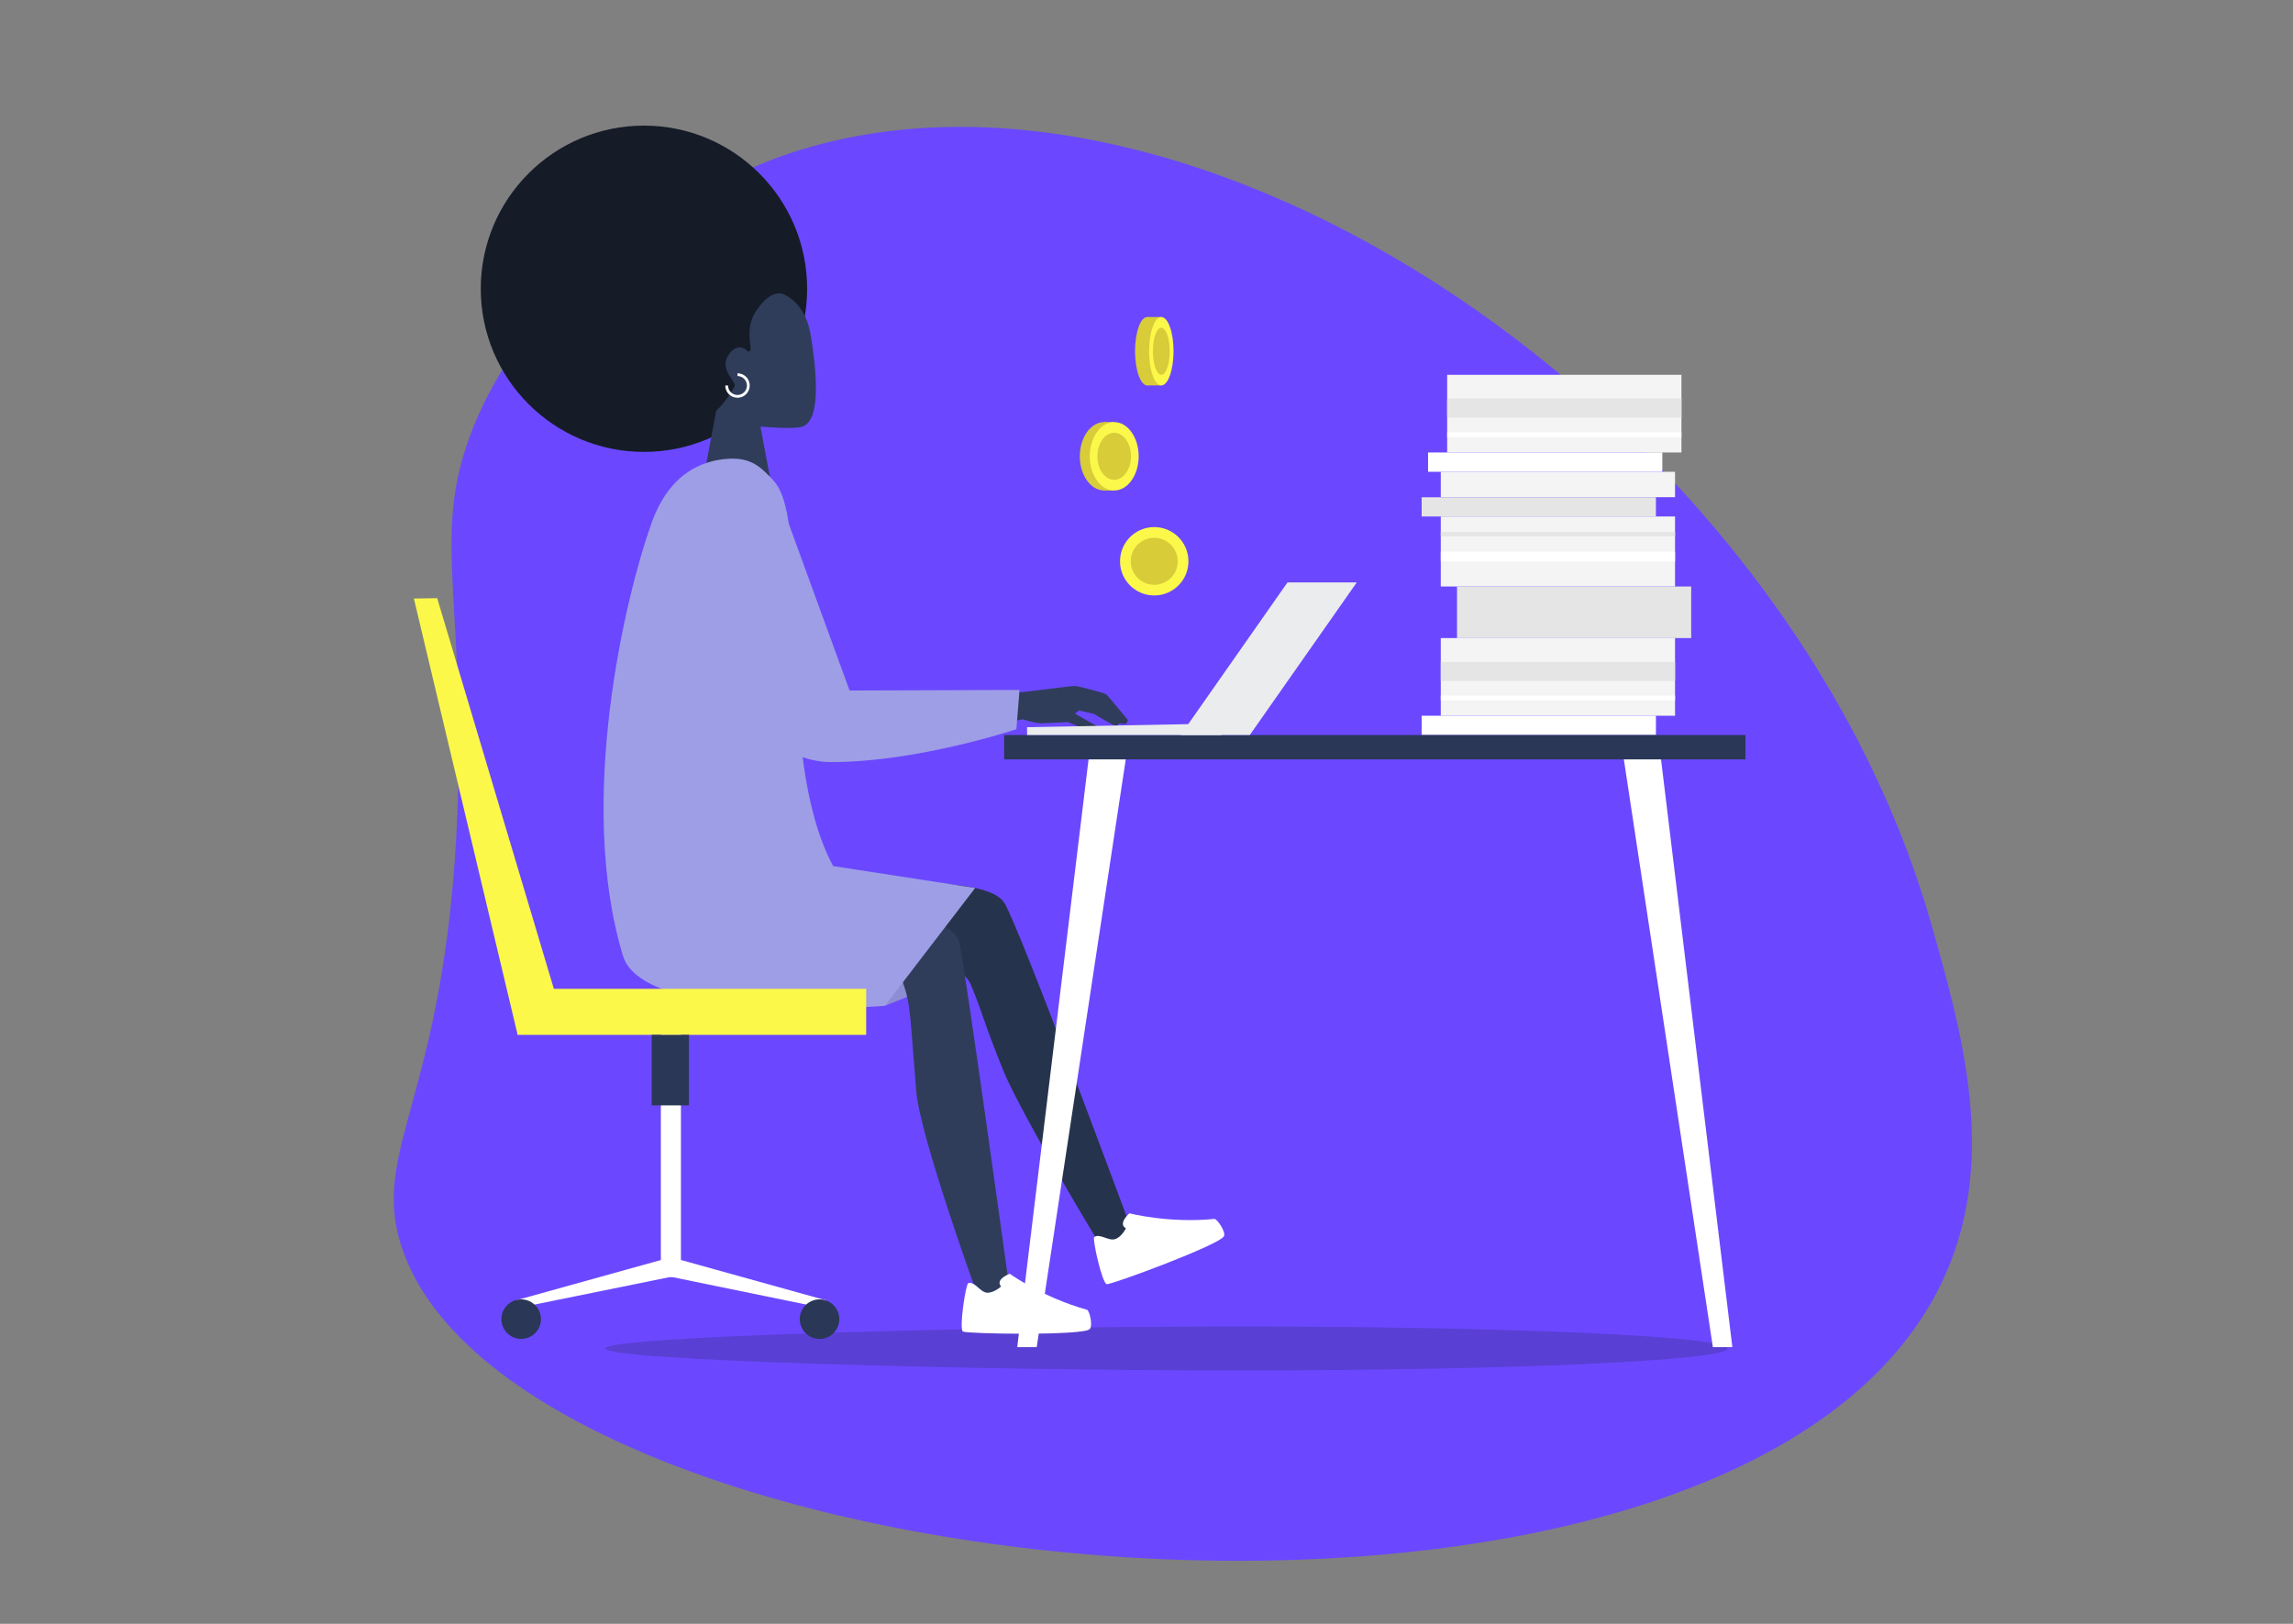 <?xml version="1.0" encoding="utf-8"?>
<!-- Generator: Adobe Illustrator 25.4.1, SVG Export Plug-In . SVG Version: 6.00 Build 0)  -->
<svg version="1.1" id="Layer_1" xmlns="http://www.w3.org/2000/svg" xmlns:xlink="http://www.w3.org/1999/xlink" x="0px" y="0px"
	 viewBox="0 0 2400 1700" style="enable-background:new 0 0 2400 1700;" xml:space="preserve">
<rect x="0" y="0" width="2400" height="1700" fill="#808080" stroke="none"/>
<style type="text/css">
	.st0{fill:#6B48FF;}
	.st1{fill:#FBF84A;}
	.st2{fill:#D8CC39;}
	.st3{opacity:0.2;fill:#151C28;}
	.st4{fill:#2F3D5B;}
	.st5{fill:#8D8DD3;}
	.st6{fill:#151C28;}
	.st7{fill:#FFFFFF;}
	.st8{fill:#26334C;}
	.st9{fill:#9E9EE6;}
	.st10{fill:#F4F4F4;}
	.st11{fill:#E5E5E5;}
	.st12{fill:#2A3756;}
	.st13{fill:#EBECED;}
</style>
<path class="st0" d="M479.7,821.1c4.8-204.7-27.6-266.4,15.9-374.3c79.6-197.6,303.3-276.9,328.2-285.4
	C1246,18.3,1868.7,432.2,2021.2,966.7c33.2,116.7,71.8,251.9,10,378.4c-221,451.6-1493.7,323.7-1611.1-40.5
	C385.9,1199.1,472.1,1145.2,479.7,821.1z"/>
<g>
	<g>
		<circle class="st1" cx="1208.1" cy="587.6" r="35.8"/>
		<path class="st2" d="M1232.7,587.6c0,13.6-11,24.6-24.6,24.6c-13.6,0-24.6-11-24.6-24.6c0-13.6,11-24.6,24.6-24.6
			C1221.7,563.1,1232.7,574.1,1232.7,587.6z"/>
	</g>
	<g>
		<rect x="1155.8" y="441.9" class="st2" width="10.4" height="15.5"/>
		<rect x="1155.8" y="494.1" class="st2" width="10.4" height="19.4"/>
		<ellipse class="st2" cx="1155.8" cy="477.7" rx="25.6" ry="35.8"/>
		<ellipse class="st1" cx="1166.2" cy="477.7" rx="25.6" ry="35.8"/>
		<path class="st2" d="M1183.8,477.7c0,13.6-7.9,24.6-17.6,24.6s-17.6-11-17.6-24.6c0-13.6,7.9-24.6,17.6-24.6
			S1183.8,464.1,1183.8,477.7z"/>
	</g>
	<g>
		<rect x="1200.8" y="331.9" class="st2" width="14.7" height="18.4"/>
		<rect x="1200.8" y="381.9" class="st2" width="14.7" height="21.6"/>
		<path class="st2" d="M1213.6,367.7c0,19.8-5.8,35.8-12.8,35.8s-12.8-16-12.8-35.8c0-19.8,5.7-35.8,12.8-35.8
			S1213.6,347.9,1213.6,367.7z"/>
		<path class="st1" d="M1228.3,367.7c0,19.8-5.8,35.8-12.8,35.8s-12.8-16-12.8-35.8c0-19.8,5.7-35.8,12.8-35.8
			S1228.3,347.9,1228.3,367.7z"/>
		<path class="st2" d="M1224.3,367.7c0,13.6-3.9,24.6-8.8,24.6c-4.9,0-8.8-11-8.8-24.6c0-13.6,3.9-24.6,8.8-24.6
			C1220.3,343.1,1224.3,354.2,1224.3,367.7z"/>
	</g>
</g>
<path class="st3" d="M1808.3,1411.7c0,12.7-228.2,23-509.6,23c-281.4,0-665.1-10.3-665.1-23c0-12.7,383.6-23,665.1-23
	C1580.1,1388.7,1808.3,1399,1808.3,1411.7z"/>
<g id="_x30_4_Sitting_2_">
	<path class="st4" d="M1058.2,723.3c0,0,9.1,1.1,11.1,1.3c2,0.2,53.3-6.8,56.1-6.5c2.9,0.2,30.5,7.2,32.4,8.8
		c2,1.5,22.6,26.7,22.6,26.7s0,5.7-5.7,4.2c-5.7-1.5-3.7,1.8-6.1,2.2c-2.4,0.4-23.7-12.7-23.7-12.7l-15.6-3.5l-4.2,3.3l29.8,16.9
		c0,0,1.3,3.7-2.4,4.4c-3.7,0.7-34.9-12.5-34.9-12.5s-23.2,1.3-28.4,1.3c-5.3,0-19.2-4.2-19.2-4.2l-14.7,3.5L1058.2,723.3z"/>
	<polygon id="dress_4_" class="st5" points="926.1,1053 979.7,1031.6 948.5,1000.3 	"/>
	<g>
		<path class="st6" d="M844.8,302.3c0,94.3-76.5,170.8-170.8,170.8c-94.3,0-170.8-76.5-170.8-170.8c0-94.3,76.5-170.8,170.8-170.8
			C768.3,131.5,844.8,208,844.8,302.3z"/>
		<path id="head_2_" class="st4" d="M774.2,304.8c27.8-7,66.2-1.4,74.2,45.2c5.5,32.7,12.2,89.3-8.4,96.6c-9.1,3.2-44.1,0-44.1,0
			l9.9,52.5l-66.6-13.7l10.5-55.6C749.7,429.7,682.6,327.9,774.2,304.8z"/>
		<path id="hair_1_" class="st6" d="M720.2,302.3L720.2,302.3c-53.2,66.6-1.7,115,29.5,127.5c10.9-9.4,19.2-25.6,19.2-25.6
			c1.6-4.7-14.9-16.6-7.6-30.5c5.1-9.6,14-13.7,21.2-6c1.2,1.3,3.8,0.3,3-5.7c-1.4-9.6-3.1-24,7-38.1c10.4-14.5,21.1-21.7,35.6-13
			C812.9,282,744.6,279.5,720.2,302.3z"/>
		<path class="st7" d="M771.9,416.4c-7.1,0-12.8-5.7-12.8-12.8h2.9c0,5.4,4.4,9.9,9.9,9.9c5.4,0,9.9-4.4,9.9-9.9
			c0-5.4-4.4-9.9-9.9-9.9v-2.9c7.1,0,12.8,5.7,12.8,12.8C784.7,410.6,779,416.4,771.9,416.4z"/>
	</g>
	<g id="leg_5_">
		<path class="st8" d="M1051.4,945.5c-23.5-39.3-227.7-11.9-227.7-11.9s-76.2-49.4-128.6-14.4c-14.7,9.8,267.9,84.1,292.4,94.3
			c8.6,3.6,17.1-1.3,26.9,14c2.3,3.6,8.8,20.6,15,38.6c5.6,16.3,19.3,52.8,26.2,67c28.9,59.9,93.7,166.6,93.7,166.6l28.8,7.6l3.6-27
			C1181.7,1280.4,1068.4,973.9,1051.4,945.5z"/>
	</g>
	<g id="leg_4_">
		<path class="st4" d="M1004.3,987.5c-9.6-44.7-210.8-62-210.8-62s-66-62.1-123.4-35.9c-16.1,7.3-13.7,73-12.8,88
			c6,99,279.1,25.6,287.7,50.7c8.6,25.1,7.3,34.5,14,114.1c3.8,45.9,59.9,201.6,59.9,201.6l19.9,16l16.4-20.7
			C1055.3,1339.3,1011,1019,1004.3,987.5z"/>
	</g>
	<path id="dress_1_" class="st9" d="M762.1,480.3c-28.4,1.8-62.7,16.1-81,69.7C654.9,624,603,838.7,652,1000.6
		c21.8,72,274.1,52.4,274.1,52.4l94.6-123.4l-148.7-22.9c-64.4-120.2-20.7-358.1-62.2-403.3C796.4,488.8,786.2,478.8,762.1,480.3z"
		/>
	<g id="female_3_">
		<path class="st7" d="M1013.5,1343.3c-2.7,0.7-9.9,48.2-5.6,50.7c4.3,2.5,125.6,4.4,132.6-2.5c3.7-3.6-0.2-19.6-2.8-20.3
			c-46.8-13.1-80.8-37.7-80.8-37.7s-12,4.3-10.6,10.7l1.4,2.7c0,0-7.6,7-14.9,6.4C1025.6,1352.5,1020.3,1341.4,1013.5,1343.3z"/>
		<path class="st7" d="M1145.3,1295.1c-2.2,1.7,8.2,48.5,13.1,49.3c4.9,0.7,118.6-41.3,122.7-50.3c2.1-4.7-7.3-18.2-10-18
			c-48.4,4.7-89-5.9-89-5.9s-9.6,8.3-6,13.8l2.3,2c0,0-4.5,9.3-11.5,11.3C1159.9,1299.3,1150.9,1290.9,1145.3,1295.1z"/>
	</g>
	<g id="table_1_">
		<g>
			<g id="hand_8_">
				<path class="st9" d="M825.6,548.4l63.6,174.5l177.9-0.6l-3.3,41.1c0,0-103.3,34.5-193.8,34.4c-56.7-0.1-95.9-54.1-116.5-61.9
					C742.1,728.3,812.7,527.9,825.6,548.4z"/>
			</g>
		</g>
	</g>
	<g>
		<g>
			<g>
				<g>
					<g>
						<g>
							<rect x="1508" y="540.7" class="st10" width="245.2" height="73.3"/>
							<polygon class="st11" points="1525,667.8 1525,668 1770.1,668 1770.1,614 1525,614 							"/>
							<rect x="1508" y="668" class="st10" width="245.2" height="81.3"/>
							<rect x="1508" y="728.2" class="st7" width="245.2" height="5.1"/>
							<rect x="1508" y="693" class="st11" width="245.2" height="19.9"/>
							<rect x="1508" y="577.6" class="st7" width="245.2" height="10.1"/>
							<rect x="1508" y="556.9" class="st11" width="245.2" height="4.7"/>
							<g>
								<rect x="1508" y="493.9" class="st10" width="245.2" height="26.6"/>
								<rect x="1488" y="520.6" class="st11" width="245.2" height="20.1"/>
							</g>
						</g>
						<rect x="1488" y="749.3" class="st7" width="245.2" height="20.2"/>
					</g>
					<g>
						<g>
							<rect x="1514.7" y="392.4" class="st10" width="245.2" height="81.3"/>
							<rect x="1514.7" y="452.6" class="st7" width="245.2" height="5.1"/>
							<rect x="1514.7" y="417.3" class="st11" width="245.2" height="19.9"/>
						</g>
						<rect x="1494.7" y="473.7" class="st7" width="245.2" height="20.2"/>
					</g>
				</g>
				<g id="chair_4_">
					<rect x="691.7" y="1059.3" class="st7" width="21" height="277.8"/>
					<polygon class="st7" points="700.4,1337.1 700.4,1316.7 539.3,1361.5 545.4,1368.6 					"/>
					<polygon class="st7" points="704.2,1337.1 704.2,1316.7 865.3,1361.5 857.8,1368.6 					"/>
					<g>
						<polygon class="st1" points="586.9,1059.3 457.6,626.2 433.2,626.6 541.8,1083.4 						"/>
					</g>
					<rect x="541.8" y="1035.2" class="st1" width="364.8" height="48.2"/>
					<rect x="682.1" y="1083.4" class="st12" width="39" height="73.8"/>
					<path class="st12" d="M566.2,1381c0,11.5-9.3,20.7-20.7,20.7c-11.5,0-20.7-9.3-20.7-20.7c0-11.5,9.3-20.7,20.7-20.7
						C556.9,1360.3,566.2,1369.6,566.2,1381z"/>
					<path class="st12" d="M878.5,1381c0,11.5-9.3,20.7-20.7,20.7c-11.5,0-20.7-9.3-20.7-20.7c0-11.5,9.3-20.7,20.7-20.7
						C869.2,1360.3,878.5,1369.6,878.5,1381z"/>
				</g>
			</g>
		</g>
		<g id="table_12_">
			<g>
				<polygon class="st7" points="1813.2,1410.3 1792.8,1410.3 1697.7,782.3 1737,782.3 				"/>
				<polygon class="st7" points="1064.7,1410.3 1085.1,1410.3 1180.2,782.3 1140.9,782.3 				"/>
			</g>
			<g>
				<rect x="1051" y="769.5" class="st12" width="775.9" height="25.5"/>
				<g id="laptop_4_">
					<polygon class="st13" points="1308.1,769.5 1235.7,769.5 1347.6,609.7 1420.1,609.7 					"/>
					<polygon class="st13" points="1278.4,769.5 1075,769.5 1075,761.3 1285,757.3 					"/>
				</g>
			</g>
		</g>
	</g>
</g>
</svg>
